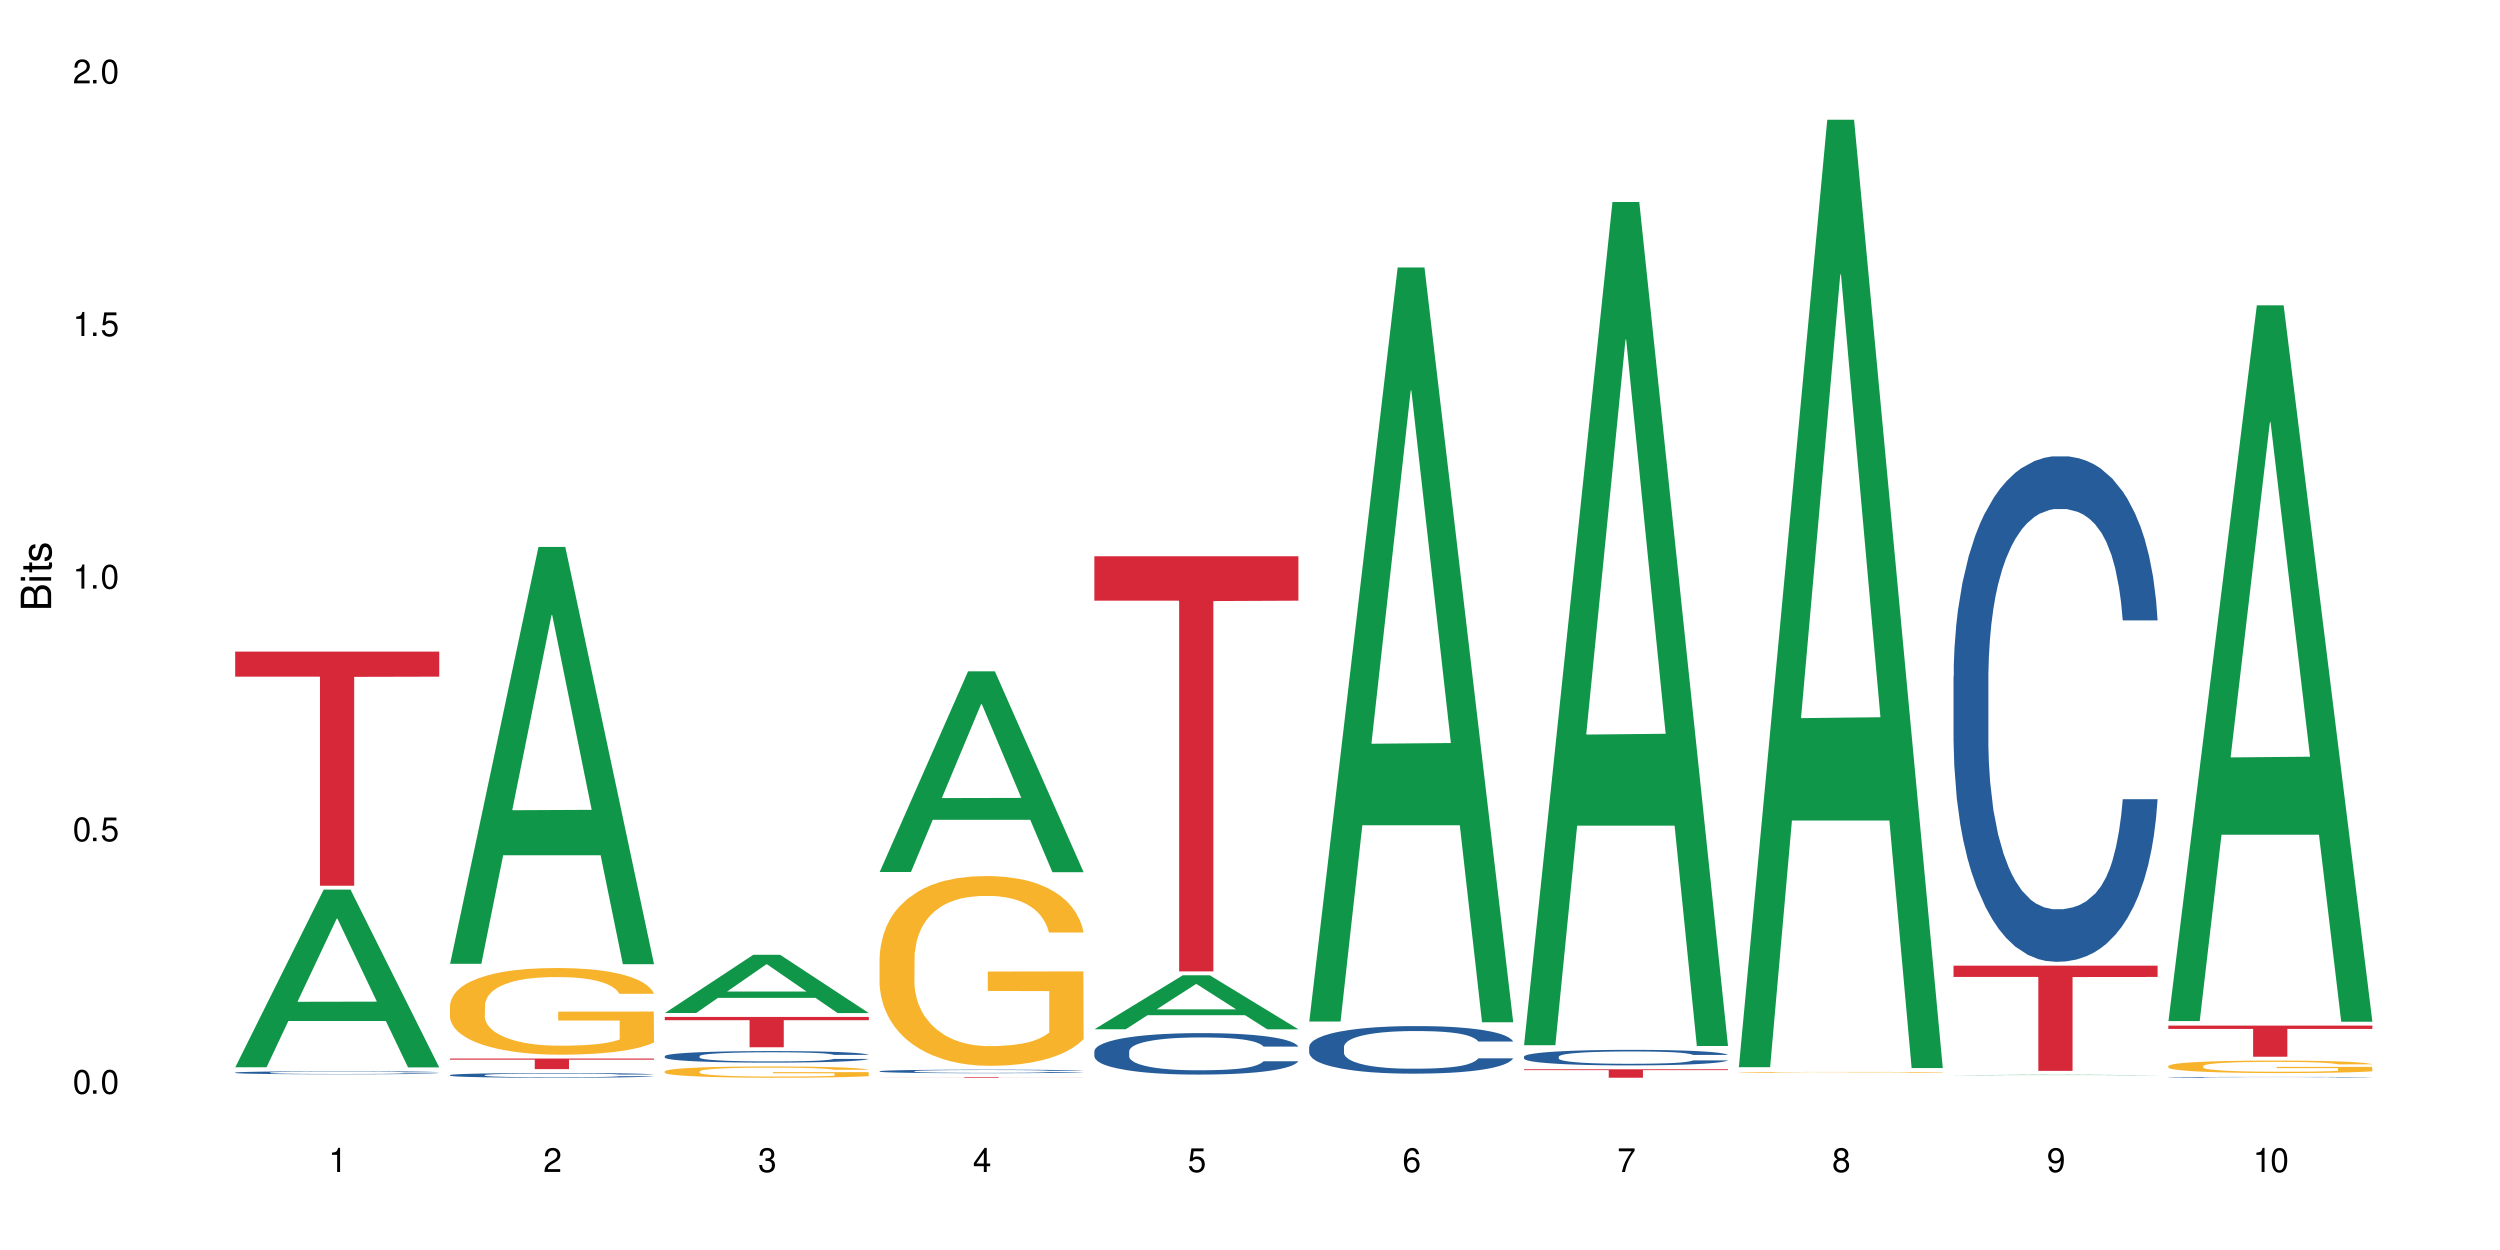 <?xml version="1.0" encoding="UTF-8"?>
<svg xmlns="http://www.w3.org/2000/svg" xmlns:xlink="http://www.w3.org/1999/xlink" width="720" height="360" viewBox="0 0 720 360">
<defs>
<g>
<g id="glyph-0-0">
</g>
<g id="glyph-0-1">
<path d="M 2.641 -6.938 C 2 -6.938 1.422 -6.656 1.078 -6.172 C 0.641 -5.562 0.406 -4.641 0.406 -3.359 C 0.406 -1.016 1.188 0.219 2.641 0.219 C 4.078 0.219 4.859 -1.016 4.859 -3.297 C 4.859 -4.641 4.656 -5.547 4.203 -6.172 C 3.844 -6.656 3.281 -6.938 2.641 -6.938 Z M 2.641 -6.188 C 3.547 -6.188 4 -5.25 4 -3.375 C 4 -1.406 3.562 -0.484 2.625 -0.484 C 1.734 -0.484 1.281 -1.438 1.281 -3.344 C 1.281 -5.25 1.734 -6.188 2.641 -6.188 Z M 2.641 -6.188 "/>
</g>
<g id="glyph-0-2">
<path d="M 1.828 -1 L 0.828 -1 L 0.828 0 L 1.828 0 Z M 1.828 -1 "/>
</g>
<g id="glyph-0-3">
<path d="M 4.562 -6.797 L 1.062 -6.797 L 0.547 -3.094 L 1.328 -3.094 C 1.719 -3.562 2.047 -3.734 2.578 -3.734 C 3.484 -3.734 4.062 -3.109 4.062 -2.094 C 4.062 -1.125 3.484 -0.531 2.578 -0.531 C 1.828 -0.531 1.375 -0.906 1.188 -1.672 L 0.328 -1.672 C 0.453 -1.109 0.547 -0.844 0.75 -0.594 C 1.125 -0.078 1.828 0.219 2.594 0.219 C 3.969 0.219 4.922 -0.781 4.922 -2.219 C 4.922 -3.562 4.031 -4.484 2.719 -4.484 C 2.25 -4.484 1.859 -4.359 1.469 -4.062 L 1.734 -5.969 L 4.562 -5.969 Z M 4.562 -6.797 "/>
</g>
<g id="glyph-0-4">
<path d="M 2.484 -4.938 L 2.484 0 L 3.328 0 L 3.328 -6.938 L 2.766 -6.938 C 2.469 -5.875 2.281 -5.734 0.984 -5.562 L 0.984 -4.938 Z M 2.484 -4.938 "/>
</g>
<g id="glyph-0-5">
<path d="M 4.859 -0.828 L 1.281 -0.828 C 1.359 -1.406 1.672 -1.781 2.5 -2.281 L 3.469 -2.828 C 4.406 -3.344 4.906 -4.062 4.906 -4.906 C 4.906 -5.484 4.672 -6.031 4.266 -6.406 C 3.859 -6.766 3.375 -6.938 2.719 -6.938 C 1.859 -6.938 1.219 -6.625 0.844 -6.031 C 0.609 -5.672 0.5 -5.234 0.484 -4.531 L 1.328 -4.531 C 1.359 -5.016 1.406 -5.281 1.531 -5.516 C 1.75 -5.938 2.188 -6.203 2.703 -6.203 C 3.469 -6.203 4.031 -5.641 4.031 -4.891 C 4.031 -4.344 3.719 -3.859 3.125 -3.516 L 2.234 -3 C 0.812 -2.172 0.406 -1.531 0.328 -0.016 L 4.859 -0.016 Z M 4.859 -0.828 "/>
</g>
<g id="glyph-0-6">
<path d="M 2.125 -3.188 L 2.578 -3.188 C 3.5 -3.188 3.984 -2.766 3.984 -1.922 C 3.984 -1.062 3.469 -0.531 2.594 -0.531 C 1.656 -0.531 1.203 -1 1.156 -2.016 L 0.312 -2.016 C 0.344 -1.453 0.438 -1.094 0.609 -0.781 C 0.953 -0.109 1.625 0.219 2.547 0.219 C 3.953 0.219 4.859 -0.625 4.859 -1.938 C 4.859 -2.828 4.516 -3.297 3.703 -3.594 C 4.344 -3.844 4.656 -4.328 4.656 -5.031 C 4.656 -6.219 3.875 -6.938 2.578 -6.938 C 1.203 -6.938 0.484 -6.172 0.453 -4.703 L 1.297 -4.703 C 1.312 -5.125 1.344 -5.359 1.453 -5.578 C 1.641 -5.969 2.062 -6.203 2.594 -6.203 C 3.344 -6.203 3.797 -5.75 3.797 -5 C 3.797 -4.516 3.609 -4.219 3.25 -4.047 C 3.016 -3.953 2.703 -3.922 2.125 -3.906 Z M 2.125 -3.188 "/>
</g>
<g id="glyph-0-7">
<path d="M 3.141 -1.672 L 3.141 0 L 3.984 0 L 3.984 -1.672 L 4.984 -1.672 L 4.984 -2.438 L 3.984 -2.438 L 3.984 -6.938 L 3.359 -6.938 L 0.266 -2.578 L 0.266 -1.672 Z M 3.141 -2.438 L 1 -2.438 L 3.141 -5.5 Z M 3.141 -2.438 "/>
</g>
<g id="glyph-0-8">
<path d="M 4.781 -5.125 C 4.609 -6.266 3.891 -6.938 2.844 -6.938 C 2.094 -6.938 1.422 -6.578 1.031 -5.953 C 0.594 -5.266 0.406 -4.422 0.406 -3.172 C 0.406 -2 0.578 -1.25 0.984 -0.641 C 1.359 -0.078 1.953 0.219 2.703 0.219 C 3.984 0.219 4.922 -0.75 4.922 -2.094 C 4.922 -3.375 4.062 -4.281 2.844 -4.281 C 2.172 -4.281 1.641 -4.031 1.281 -3.516 C 1.281 -5.234 1.828 -6.188 2.797 -6.188 C 3.391 -6.188 3.797 -5.797 3.938 -5.125 Z M 2.734 -3.531 C 3.547 -3.531 4.062 -2.953 4.062 -2.031 C 4.062 -1.156 3.484 -0.531 2.703 -0.531 C 1.922 -0.531 1.328 -1.188 1.328 -2.078 C 1.328 -2.938 1.906 -3.531 2.734 -3.531 Z M 2.734 -3.531 "/>
</g>
<g id="glyph-0-9">
<path d="M 4.984 -6.797 L 0.438 -6.797 L 0.438 -5.969 L 4.109 -5.969 C 2.5 -3.656 1.828 -2.234 1.328 0 L 2.219 0 C 2.594 -2.172 3.453 -4.047 4.984 -6.094 Z M 4.984 -6.797 "/>
</g>
<g id="glyph-0-10">
<path d="M 3.75 -3.656 C 4.469 -4.094 4.688 -4.438 4.688 -5.078 C 4.688 -6.172 3.844 -6.938 2.641 -6.938 C 1.438 -6.938 0.594 -6.172 0.594 -5.094 C 0.594 -4.438 0.812 -4.094 1.516 -3.656 C 0.734 -3.266 0.359 -2.703 0.359 -1.922 C 0.359 -0.656 1.281 0.219 2.641 0.219 C 3.984 0.219 4.922 -0.656 4.922 -1.922 C 4.922 -2.703 4.531 -3.266 3.75 -3.656 Z M 2.641 -6.188 C 3.359 -6.188 3.812 -5.75 3.812 -5.062 C 3.812 -4.406 3.344 -3.984 2.641 -3.984 C 1.922 -3.984 1.453 -4.406 1.453 -5.078 C 1.453 -5.75 1.922 -6.188 2.641 -6.188 Z M 2.641 -3.266 C 3.484 -3.266 4.062 -2.719 4.062 -1.906 C 4.062 -1.078 3.484 -0.531 2.625 -0.531 C 1.797 -0.531 1.219 -1.094 1.219 -1.906 C 1.219 -2.719 1.781 -3.266 2.641 -3.266 Z M 2.641 -3.266 "/>
</g>
<g id="glyph-0-11">
<path d="M 0.516 -1.578 C 0.672 -0.453 1.406 0.219 2.438 0.219 C 3.188 0.219 3.859 -0.141 4.266 -0.766 C 4.688 -1.453 4.891 -2.297 4.891 -3.547 C 4.891 -4.719 4.703 -5.453 4.312 -6.078 C 3.938 -6.641 3.344 -6.938 2.594 -6.938 C 1.297 -6.938 0.359 -5.969 0.359 -4.625 C 0.359 -3.344 1.234 -2.453 2.453 -2.453 C 3.094 -2.453 3.578 -2.672 4.016 -3.203 C 4 -1.484 3.469 -0.531 2.5 -0.531 C 1.906 -0.531 1.484 -0.906 1.359 -1.578 Z M 2.578 -6.203 C 3.375 -6.203 3.969 -5.531 3.969 -4.641 C 3.969 -3.797 3.391 -3.188 2.547 -3.188 C 1.734 -3.188 1.234 -3.766 1.234 -4.688 C 1.234 -5.562 1.797 -6.203 2.578 -6.203 Z M 2.578 -6.203 "/>
</g>
<g id="glyph-1-0">
</g>
<g id="glyph-1-1">
<path d="M 0 -0.953 L 0 -4.891 C 0 -5.719 -0.234 -6.344 -0.734 -6.797 C -1.188 -7.234 -1.812 -7.469 -2.5 -7.469 C -3.547 -7.469 -4.188 -7 -4.625 -5.875 C -4.984 -6.688 -5.625 -7.094 -6.531 -7.094 C -7.172 -7.094 -7.734 -6.859 -8.141 -6.391 C -8.562 -5.922 -8.75 -5.344 -8.75 -4.5 L -8.75 -0.953 Z M -4.984 -2.062 L -7.766 -2.062 L -7.766 -4.219 C -7.766 -4.844 -7.688 -5.203 -7.453 -5.5 C -7.219 -5.812 -6.859 -5.969 -6.375 -5.969 C -5.891 -5.969 -5.531 -5.812 -5.297 -5.5 C -5.062 -5.203 -4.984 -4.844 -4.984 -4.219 Z M -0.984 -2.062 L -4 -2.062 L -4 -4.781 C -4 -5.766 -3.438 -6.359 -2.484 -6.359 C -1.547 -6.359 -0.984 -5.766 -0.984 -4.781 Z M -0.984 -2.062 "/>
</g>
<g id="glyph-1-2">
<path d="M -6.281 -1.797 L -6.281 -0.797 L 0 -0.797 L 0 -1.797 Z M -8.75 -1.797 L -8.75 -0.797 L -7.484 -0.797 L -7.484 -1.797 Z M -8.75 -1.797 "/>
</g>
<g id="glyph-1-3">
<path d="M -6.281 -3.047 L -6.281 -2.016 L -8.016 -2.016 L -8.016 -1.016 L -6.281 -1.016 L -6.281 -0.172 L -5.469 -0.172 L -5.469 -1.016 L -0.719 -1.016 C -0.078 -1.016 0.281 -1.453 0.281 -2.234 C 0.281 -2.5 0.25 -2.719 0.188 -3.047 L -0.641 -3.047 C -0.609 -2.906 -0.594 -2.766 -0.594 -2.562 C -0.594 -2.141 -0.719 -2.016 -1.156 -2.016 L -5.469 -2.016 L -5.469 -3.047 Z M -6.281 -3.047 "/>
</g>
<g id="glyph-1-4">
<path d="M -4.531 -5.25 C -5.766 -5.25 -6.469 -4.422 -6.469 -2.969 C -6.469 -1.516 -5.719 -0.562 -4.547 -0.562 C -3.562 -0.562 -3.094 -1.062 -2.734 -2.562 L -2.516 -3.484 C -2.344 -4.188 -2.094 -4.469 -1.641 -4.469 C -1.047 -4.469 -0.641 -3.875 -0.641 -3 C -0.641 -2.453 -0.797 -2 -1.062 -1.75 C -1.25 -1.594 -1.422 -1.531 -1.875 -1.469 L -1.875 -0.406 C -0.422 -0.453 0.281 -1.266 0.281 -2.922 C 0.281 -4.5 -0.5 -5.516 -1.719 -5.516 C -2.656 -5.516 -3.172 -4.984 -3.469 -3.734 L -3.703 -2.766 C -3.891 -1.953 -4.156 -1.609 -4.594 -1.609 C -5.188 -1.609 -5.547 -2.125 -5.547 -2.938 C -5.547 -3.75 -5.203 -4.172 -4.531 -4.203 Z M -4.531 -5.25 "/>
</g>
</g>
</defs>
<rect x="-72" y="-36" width="864" height="432" fill="rgb(100%, 100%, 100%)" fill-opacity="1"/>
<path fill-rule="nonzero" fill="rgb(6.275%, 58.824%, 28.235%)" fill-opacity="1" d="M 67.73 307.363 L 67.793 307.316 L 93.223 256.207 L 100.945 256.207 L 126.5 307.414 L 117.52 307.414 L 111.117 294.047 L 83.051 294.047 L 76.773 307.363 L 67.73 307.363 L 85.75 288.516 L 108.543 288.469 L 97.176 264.574 L 97.051 264.523 L 96.926 264.668 L 85.688 288.469 L 85.75 288.516 Z M 67.73 307.363 "/>
<path fill-rule="nonzero" fill="rgb(14.51%, 36.078%, 60%)" fill-opacity="1" d="M 67.73 308.902 L 67.801 308.902 L 67.801 308.883 L 68.02 308.852 L 68.52 308.812 L 69.02 308.785 L 70.312 308.738 L 72.102 308.695 L 73.965 308.66 L 75.328 308.637 L 76.547 308.621 L 79.34 308.594 L 81.133 308.578 L 83.066 308.562 L 85.434 308.551 L 87.152 308.543 L 91.023 308.527 L 93.891 308.523 L 96.113 308.52 L 100.914 308.52 L 103.781 308.523 L 105.859 308.527 L 108.152 308.535 L 110.086 308.543 L 113.457 308.559 L 116.465 308.582 L 117.828 308.594 L 119.977 308.621 L 121.625 308.645 L 122.773 308.664 L 124.062 308.695 L 125.207 308.73 L 126.07 308.77 L 126.5 308.805 L 116.465 308.805 L 115.965 308.773 L 115.391 308.75 L 114.316 308.715 L 113.238 308.691 L 111.734 308.668 L 110.375 308.652 L 108.512 308.641 L 106.863 308.629 L 105.141 308.621 L 103.492 308.617 L 100.34 308.613 L 95.324 308.613 L 92.527 308.621 L 91.023 308.625 L 88.871 308.637 L 87.367 308.648 L 85.578 308.664 L 84.359 308.676 L 82.852 308.699 L 81.777 308.715 L 80.559 308.742 L 79.844 308.762 L 79.199 308.785 L 78.625 308.812 L 78.195 308.84 L 77.906 308.871 L 77.766 308.898 L 77.766 309.023 L 77.906 309.051 L 78.266 309.086 L 79.199 309.133 L 80.559 309.176 L 82.137 309.211 L 83.641 309.234 L 84.5 309.246 L 85.648 309.258 L 87.441 309.273 L 90.02 309.289 L 91.523 309.297 L 93.816 309.301 L 96.184 309.305 L 99.336 309.305 L 102.133 309.301 L 103.996 309.297 L 105.93 309.293 L 108.582 309.277 L 110.23 309.266 L 111.664 309.25 L 112.738 309.234 L 113.457 309.223 L 114.531 309.199 L 115.391 309.172 L 116.035 309.141 L 116.465 309.113 L 126.5 309.113 L 126.07 309.148 L 125.422 309.18 L 124.777 309.203 L 123.777 309.23 L 122.629 309.254 L 120.98 309.281 L 119.617 309.301 L 117.828 309.32 L 116.18 309.336 L 114.387 309.348 L 111.734 309.367 L 110.016 309.375 L 108.152 309.379 L 105.93 309.387 L 103.137 309.391 L 100.125 309.395 L 97.328 309.398 L 94.32 309.395 L 92.098 309.391 L 89.16 309.383 L 85.504 309.371 L 82.852 309.355 L 80.773 309.34 L 78.984 309.324 L 76.977 309.301 L 74.395 309.266 L 72.82 309.238 L 71.746 309.219 L 70.527 309.188 L 69.664 309.156 L 68.664 309.113 L 67.945 309.055 L 67.73 309.012 Z M 67.73 308.902 "/>
<path fill-rule="nonzero" fill="rgb(83.922%, 15.686%, 22.353%)" fill-opacity="1" d="M 67.73 187.652 L 126.5 187.652 L 126.5 194.875 L 102.008 194.938 L 102.008 255.098 L 92.152 255.098 L 92.152 195 L 92.008 194.875 L 67.73 194.875 Z M 67.73 187.652 "/>
<path fill-rule="nonzero" fill="rgb(6.275%, 58.824%, 28.235%)" fill-opacity="1" d="M 129.594 277.566 L 129.656 277.457 L 155.082 157.523 L 162.805 157.523 L 188.359 277.68 L 179.383 277.68 L 172.977 246.316 L 144.91 246.316 L 138.633 277.566 L 129.594 277.566 L 147.613 233.344 L 170.402 233.23 L 159.039 177.156 L 158.914 177.043 L 158.789 177.383 L 147.547 233.23 L 147.613 233.344 Z M 129.594 277.566 "/>
<path fill-rule="nonzero" fill="rgb(14.51%, 36.078%, 60%)" fill-opacity="1" d="M 129.594 309.621 L 129.664 309.617 L 129.664 309.59 L 129.879 309.543 L 130.379 309.48 L 130.883 309.441 L 132.172 309.367 L 133.965 309.297 L 135.828 309.242 L 137.188 309.211 L 138.406 309.184 L 141.203 309.137 L 142.992 309.113 L 144.93 309.094 L 147.293 309.074 L 149.016 309.059 L 152.883 309.039 L 155.75 309.031 L 157.973 309.027 L 162.773 309.027 L 165.641 309.031 L 167.719 309.039 L 170.012 309.051 L 171.949 309.059 L 175.316 309.086 L 178.324 309.121 L 179.688 309.141 L 181.836 309.18 L 183.484 309.219 L 184.633 309.25 L 185.922 309.297 L 187.07 309.352 L 187.93 309.414 L 188.359 309.469 L 178.324 309.469 L 177.824 309.418 L 177.25 309.383 L 176.176 309.328 L 175.102 309.293 L 173.598 309.258 L 172.234 309.234 L 170.371 309.211 L 168.723 309.195 L 167.004 309.184 L 165.355 309.176 L 162.199 309.168 L 158.547 309.168 L 157.184 309.172 L 154.391 309.184 L 152.883 309.191 L 150.734 309.207 L 149.23 309.223 L 147.438 309.25 L 146.219 309.27 L 144.715 309.301 L 143.641 309.332 L 142.422 309.371 L 141.703 309.402 L 141.059 309.438 L 140.484 309.48 L 140.055 309.523 L 139.77 309.57 L 139.625 309.613 L 139.625 309.805 L 139.77 309.852 L 140.129 309.902 L 141.059 309.98 L 142.422 310.047 L 143.996 310.098 L 145.504 310.133 L 146.363 310.152 L 147.508 310.172 L 149.301 310.195 L 151.879 310.223 L 153.387 310.23 L 155.68 310.242 L 158.043 310.246 L 161.199 310.246 L 163.992 310.242 L 165.855 310.234 L 167.789 310.227 L 170.441 310.203 L 172.09 310.184 L 173.523 310.16 L 174.598 310.137 L 175.316 310.117 L 176.391 310.078 L 177.25 310.035 L 177.895 309.992 L 178.324 309.949 L 188.359 309.949 L 187.93 310 L 187.285 310.047 L 186.641 310.086 L 185.637 310.129 L 184.488 310.168 L 182.84 310.211 L 181.48 310.238 L 179.688 310.27 L 178.039 310.293 L 176.246 310.316 L 173.598 310.34 L 171.875 310.352 L 170.012 310.363 L 167.789 310.375 L 164.996 310.383 L 161.984 310.387 L 156.18 310.387 L 153.957 310.379 L 151.02 310.371 L 147.367 310.348 L 144.715 310.324 L 142.637 310.301 L 140.844 310.273 L 138.836 310.242 L 136.258 310.188 L 134.68 310.145 L 133.605 310.109 L 132.387 310.062 L 131.527 310.02 L 130.523 309.949 L 129.809 309.859 L 129.594 309.793 Z M 129.594 309.621 "/>
<path fill-rule="nonzero" fill="rgb(96.863%, 70.196%, 16.863%)" fill-opacity="1" d="M 129.594 289.48 L 129.664 289.461 L 129.664 289.004 L 129.949 287.977 L 130.668 286.562 L 131.598 285.402 L 132.602 284.488 L 133.246 284.012 L 134.32 283.324 L 135.254 282.824 L 137.617 281.797 L 140.629 280.84 L 142.277 280.43 L 144.141 280.043 L 146.793 279.609 L 148.012 279.449 L 151.738 279.086 L 155.965 278.859 L 160.625 278.789 L 162.773 278.812 L 165.711 278.902 L 169.727 279.152 L 172.02 279.383 L 173.812 279.609 L 175.676 279.906 L 177.969 280.363 L 180.117 280.91 L 181.836 281.457 L 183.559 282.141 L 184.992 282.871 L 186.211 283.668 L 187.285 284.625 L 187.93 285.422 L 188.359 286.223 L 178.398 286.223 L 177.824 285.422 L 177.18 284.809 L 176.105 284.055 L 175.031 283.508 L 173.953 283.074 L 171.949 282.484 L 170.227 282.117 L 168.078 281.797 L 166 281.594 L 163.633 281.457 L 162.199 281.41 L 158.402 281.41 L 154.961 281.57 L 152.957 281.754 L 151.523 281.934 L 149.516 282.277 L 148.297 282.551 L 147.582 282.734 L 145.43 283.441 L 143.996 284.078 L 143.207 284.512 L 142.207 285.195 L 141.488 285.812 L 140.699 286.723 L 140.27 287.406 L 139.695 288.957 L 139.625 293.062 L 139.84 293.93 L 140.27 294.863 L 140.844 295.684 L 141.703 296.551 L 142.562 297.211 L 144.07 298.102 L 145.359 298.691 L 146.363 299.082 L 148.297 299.695 L 149.086 299.902 L 150.949 300.312 L 152.883 300.629 L 155.25 300.906 L 157.039 301.043 L 159.906 301.156 L 163.562 301.156 L 167.863 301.02 L 170.586 300.836 L 172.449 300.652 L 173.668 300.492 L 175.172 300.242 L 176.246 300.016 L 177.25 299.766 L 178.469 299.375 L 178.469 293.93 L 160.766 293.906 L 160.766 291.352 L 188.289 291.328 L 188.359 300.242 L 186.855 300.859 L 184.992 301.453 L 183.199 301.906 L 181.336 302.297 L 178.684 302.727 L 176.535 303 L 173.238 303.32 L 170.227 303.527 L 167.074 303.664 L 164.277 303.73 L 160.984 303.754 L 158.043 303.707 L 154.891 303.57 L 152.383 303.391 L 150.09 303.16 L 147.797 302.863 L 144.93 302.387 L 143.066 302 L 141.129 301.52 L 139.195 300.949 L 137.477 300.336 L 136.328 299.855 L 135.184 299.309 L 133.965 298.625 L 132.816 297.848 L 131.957 297.141 L 131.168 296.344 L 130.594 295.594 L 130.023 294.566 L 129.734 293.746 L 129.594 293.039 Z M 129.594 289.48 "/>
<path fill-rule="nonzero" fill="rgb(83.922%, 15.686%, 22.353%)" fill-opacity="1" d="M 129.594 304.863 L 188.359 304.863 L 188.359 305.191 L 163.867 305.191 L 163.867 307.918 L 154.012 307.918 L 154.012 305.195 L 153.871 305.191 L 129.594 305.191 Z M 129.594 304.863 "/>
<path fill-rule="nonzero" fill="rgb(6.275%, 58.824%, 28.235%)" fill-opacity="1" d="M 191.453 291.75 L 191.516 291.734 L 216.945 274.98 L 224.668 274.98 L 250.219 291.766 L 241.242 291.766 L 234.84 287.383 L 206.773 287.383 L 200.492 291.75 L 191.453 291.75 L 209.473 285.57 L 232.266 285.555 L 220.898 277.723 L 220.773 277.707 L 220.648 277.754 L 209.41 285.555 L 209.473 285.57 Z M 191.453 291.75 "/>
<path fill-rule="nonzero" fill="rgb(14.51%, 36.078%, 60%)" fill-opacity="1" d="M 191.453 304.16 L 191.523 304.156 L 191.523 304.082 L 191.738 303.969 L 192.242 303.824 L 192.742 303.723 L 194.031 303.543 L 195.824 303.371 L 197.688 303.238 L 199.051 303.156 L 200.27 303.098 L 203.062 302.984 L 204.855 302.926 L 206.789 302.875 L 209.156 302.824 L 210.875 302.793 L 214.746 302.746 L 217.613 302.723 L 219.832 302.715 L 224.637 302.715 L 227.5 302.727 L 229.582 302.742 L 231.875 302.766 L 233.809 302.793 L 237.176 302.859 L 240.188 302.945 L 241.547 302.992 L 243.699 303.09 L 245.348 303.18 L 246.492 303.258 L 247.785 303.371 L 248.93 303.508 L 249.789 303.66 L 250.219 303.793 L 240.188 303.793 L 239.684 303.672 L 239.113 303.578 L 238.035 303.453 L 236.961 303.363 L 235.457 303.277 L 234.094 303.219 L 232.23 303.16 L 230.582 303.125 L 228.863 303.098 L 227.215 303.078 L 224.062 303.062 L 220.406 303.062 L 219.043 303.066 L 216.25 303.09 L 214.746 303.113 L 212.594 303.156 L 211.09 303.195 L 209.297 303.254 L 208.078 303.305 L 206.574 303.387 L 205.5 303.457 L 204.281 303.555 L 203.566 303.633 L 202.918 303.715 L 202.348 303.816 L 201.918 303.922 L 201.629 304.035 L 201.484 304.145 L 201.484 304.613 L 201.629 304.723 L 201.988 304.852 L 202.918 305.035 L 204.281 305.195 L 205.859 305.324 L 207.363 305.414 L 208.223 305.457 L 209.371 305.508 L 211.16 305.566 L 213.742 305.629 L 215.246 305.652 L 217.539 305.676 L 219.906 305.688 L 223.059 305.688 L 225.852 305.676 L 227.715 305.66 L 229.652 305.637 L 232.305 305.586 L 233.953 305.535 L 235.387 305.48 L 236.461 305.422 L 237.176 305.371 L 238.254 305.277 L 239.113 305.176 L 239.758 305.07 L 240.188 304.965 L 250.219 304.965 L 249.789 305.086 L 249.145 305.207 L 248.5 305.293 L 247.496 305.398 L 246.352 305.492 L 244.703 305.602 L 243.34 305.672 L 241.547 305.746 L 239.898 305.805 L 238.109 305.855 L 235.457 305.914 L 233.738 305.945 L 231.875 305.973 L 229.652 305.996 L 226.855 306.02 L 223.848 306.031 L 221.051 306.035 L 218.043 306.027 L 215.82 306.016 L 212.883 305.988 L 209.227 305.934 L 206.574 305.875 L 204.496 305.82 L 202.703 305.758 L 200.699 305.676 L 198.117 305.543 L 196.543 305.438 L 195.465 305.355 L 194.246 305.234 L 193.387 305.129 L 192.383 304.961 L 191.668 304.746 L 191.453 304.578 Z M 191.453 304.16 "/>
<path fill-rule="nonzero" fill="rgb(96.863%, 70.196%, 16.863%)" fill-opacity="1" d="M 191.453 308.531 L 191.523 308.531 L 191.523 308.469 L 191.812 308.336 L 192.527 308.152 L 193.461 308 L 194.461 307.883 L 195.109 307.82 L 196.184 307.73 L 197.113 307.668 L 199.48 307.535 L 202.488 307.41 L 204.137 307.355 L 206 307.305 L 208.652 307.25 L 209.871 307.227 L 213.598 307.18 L 217.828 307.152 L 222.484 307.141 L 224.637 307.145 L 227.574 307.156 L 231.586 307.191 L 233.879 307.219 L 235.672 307.25 L 237.535 307.289 L 239.828 307.348 L 241.98 307.418 L 243.699 307.488 L 245.418 307.578 L 246.852 307.672 L 248.07 307.777 L 249.145 307.902 L 249.789 308.004 L 250.219 308.109 L 240.258 308.109 L 239.684 308.004 L 239.039 307.926 L 237.965 307.828 L 236.891 307.754 L 235.816 307.699 L 233.809 307.621 L 232.09 307.574 L 229.938 307.535 L 227.859 307.508 L 225.496 307.488 L 224.062 307.484 L 220.262 307.484 L 216.824 307.504 L 214.816 307.527 L 213.383 307.551 L 211.375 307.598 L 210.156 307.633 L 209.441 307.656 L 207.293 307.746 L 205.859 307.828 L 205.07 307.887 L 204.066 307.977 L 203.348 308.055 L 202.562 308.172 L 202.133 308.262 L 201.559 308.465 L 201.484 308.996 L 201.703 309.109 L 202.133 309.23 L 202.703 309.34 L 203.566 309.453 L 204.426 309.539 L 205.93 309.652 L 207.219 309.73 L 208.223 309.781 L 210.156 309.859 L 210.945 309.887 L 212.809 309.941 L 214.746 309.98 L 217.109 310.02 L 218.902 310.035 L 221.77 310.051 L 225.422 310.051 L 229.723 310.031 L 232.445 310.008 L 234.309 309.984 L 235.527 309.965 L 237.035 309.934 L 238.109 309.902 L 239.113 309.871 L 240.332 309.82 L 240.332 309.109 L 222.629 309.109 L 222.629 308.777 L 250.148 308.773 L 250.219 309.934 L 248.715 310.012 L 246.852 310.09 L 245.059 310.148 L 243.195 310.199 L 240.547 310.254 L 238.395 310.289 L 235.098 310.332 L 232.09 310.359 L 228.934 310.375 L 226.141 310.387 L 222.844 310.387 L 219.906 310.383 L 216.75 310.363 L 214.242 310.34 L 211.949 310.312 L 209.656 310.273 L 206.789 310.211 L 204.926 310.16 L 202.992 310.098 L 201.055 310.023 L 199.336 309.945 L 198.191 309.883 L 197.043 309.809 L 195.824 309.723 L 194.68 309.621 L 193.816 309.527 L 193.031 309.426 L 192.457 309.328 L 191.883 309.195 L 191.598 309.086 L 191.453 308.996 Z M 191.453 308.531 "/>
<path fill-rule="nonzero" fill="rgb(83.922%, 15.686%, 22.353%)" fill-opacity="1" d="M 191.453 292.871 L 250.219 292.871 L 250.219 293.809 L 225.727 293.816 L 225.727 301.605 L 215.875 301.605 L 215.875 293.824 L 215.73 293.809 L 191.453 293.809 Z M 191.453 292.871 "/>
<path fill-rule="nonzero" fill="rgb(6.275%, 58.824%, 28.235%)" fill-opacity="1" d="M 253.312 251.141 L 253.375 251.086 L 278.805 193.344 L 286.527 193.344 L 312.082 251.195 L 303.102 251.195 L 296.699 236.094 L 268.633 236.094 L 262.355 251.141 L 253.312 251.141 L 271.332 229.848 L 294.125 229.793 L 282.762 202.793 L 282.633 202.742 L 282.508 202.902 L 271.27 229.793 L 271.332 229.848 Z M 253.312 251.141 "/>
<path fill-rule="nonzero" fill="rgb(14.51%, 36.078%, 60%)" fill-opacity="1" d="M 253.312 308.508 L 253.387 308.508 L 253.387 308.484 L 253.602 308.449 L 254.102 308.406 L 254.605 308.375 L 255.895 308.316 L 257.684 308.266 L 259.547 308.223 L 260.91 308.199 L 262.129 308.18 L 264.922 308.145 L 266.715 308.129 L 268.652 308.113 L 271.016 308.098 L 272.734 308.086 L 276.605 308.074 L 279.473 308.066 L 281.695 308.062 L 286.496 308.062 L 289.363 308.066 L 291.441 308.07 L 293.734 308.078 L 295.668 308.086 L 299.039 308.109 L 302.047 308.133 L 303.41 308.148 L 305.559 308.18 L 307.207 308.207 L 308.355 308.23 L 309.645 308.266 L 310.793 308.309 L 311.652 308.355 L 312.082 308.395 L 302.047 308.395 L 301.547 308.359 L 300.973 308.328 L 299.898 308.289 L 298.824 308.262 L 297.316 308.234 L 295.957 308.219 L 294.094 308.199 L 292.445 308.188 L 290.723 308.18 L 289.074 308.176 L 285.922 308.168 L 282.266 308.168 L 280.906 308.172 L 278.109 308.18 L 276.605 308.184 L 274.457 308.199 L 272.949 308.211 L 271.16 308.23 L 269.941 308.246 L 268.434 308.27 L 267.359 308.293 L 266.141 308.32 L 265.426 308.344 L 264.781 308.371 L 264.207 308.402 L 263.777 308.434 L 263.492 308.469 L 263.348 308.504 L 263.348 308.648 L 263.492 308.684 L 263.848 308.723 L 264.781 308.777 L 266.141 308.828 L 267.719 308.867 L 270.082 308.91 L 271.23 308.922 L 273.023 308.941 L 275.602 308.961 L 277.105 308.969 L 279.402 308.977 L 281.766 308.98 L 284.918 308.98 L 287.715 308.977 L 289.578 308.973 L 291.512 308.965 L 294.164 308.949 L 295.812 308.934 L 297.246 308.914 L 298.32 308.898 L 299.039 308.883 L 300.113 308.852 L 300.973 308.82 L 301.617 308.789 L 302.047 308.758 L 312.082 308.758 L 311.652 308.793 L 311.008 308.832 L 310.363 308.859 L 309.359 308.891 L 308.211 308.918 L 306.562 308.953 L 305.203 308.973 L 303.41 308.996 L 301.762 309.016 L 299.969 309.031 L 297.316 309.051 L 295.598 309.059 L 293.734 309.066 L 291.512 309.074 L 288.719 309.082 L 285.707 309.086 L 279.902 309.086 L 277.68 309.082 L 274.742 309.07 L 271.086 309.055 L 268.434 309.039 L 266.355 309.02 L 264.566 309 L 262.559 308.977 L 259.98 308.934 L 258.402 308.902 L 257.328 308.875 L 256.109 308.84 L 255.25 308.809 L 254.246 308.754 L 253.527 308.688 L 253.312 308.637 Z M 253.312 308.508 "/>
<path fill-rule="nonzero" fill="rgb(96.863%, 70.196%, 16.863%)" fill-opacity="1" d="M 253.312 275.711 L 253.387 275.66 L 253.387 274.66 L 253.672 272.414 L 254.387 269.32 L 255.32 266.777 L 256.324 264.781 L 256.969 263.73 L 258.043 262.234 L 258.977 261.137 L 261.34 258.891 L 264.352 256.793 L 266 255.895 L 267.863 255.047 L 270.516 254.098 L 271.73 253.75 L 275.461 252.949 L 279.688 252.453 L 284.348 252.301 L 286.496 252.352 L 289.434 252.551 L 293.449 253.102 L 295.742 253.598 L 297.531 254.098 L 299.395 254.746 L 301.691 255.746 L 303.84 256.941 L 305.559 258.141 L 307.281 259.637 L 308.715 261.234 L 309.93 262.984 L 311.008 265.078 L 311.652 266.824 L 312.082 268.574 L 302.121 268.574 L 301.547 266.824 L 300.902 265.477 L 299.824 263.832 L 298.75 262.633 L 297.676 261.684 L 295.668 260.387 L 293.949 259.59 L 291.801 258.891 L 289.723 258.441 L 287.355 258.141 L 285.922 258.043 L 282.125 258.043 L 278.684 258.391 L 276.676 258.789 L 275.242 259.188 L 273.238 259.938 L 272.02 260.535 L 271.301 260.938 L 269.152 262.484 L 267.719 263.883 L 266.93 264.828 L 265.926 266.328 L 265.211 267.676 L 264.422 269.672 L 263.992 271.168 L 263.418 274.562 L 263.348 283.547 L 263.562 285.441 L 263.992 287.488 L 264.566 289.285 L 265.426 291.184 L 266.285 292.629 L 267.789 294.578 L 269.082 295.875 L 270.082 296.723 L 272.02 298.07 L 272.809 298.52 L 274.672 299.418 L 276.605 300.117 L 278.973 300.715 L 280.762 301.016 L 283.629 301.266 L 287.285 301.266 L 291.586 300.965 L 294.309 300.566 L 296.172 300.168 L 297.391 299.816 L 298.895 299.27 L 299.969 298.77 L 300.973 298.219 L 302.191 297.371 L 302.191 285.441 L 284.488 285.395 L 284.488 279.805 L 312.008 279.754 L 312.082 299.27 L 310.578 300.617 L 308.715 301.914 L 306.922 302.91 L 305.059 303.762 L 302.406 304.707 L 300.258 305.309 L 296.961 306.008 L 293.949 306.457 L 290.797 306.754 L 288 306.906 L 284.703 306.953 L 281.766 306.855 L 278.613 306.555 L 276.105 306.156 L 273.812 305.656 L 271.516 305.008 L 268.652 303.961 L 266.789 303.113 L 264.852 302.062 L 262.918 300.816 L 261.195 299.469 L 260.051 298.422 L 258.902 297.223 L 257.684 295.727 L 256.539 294.027 L 255.68 292.48 L 254.891 290.734 L 254.316 289.086 L 253.742 286.84 L 253.457 285.043 L 253.312 283.496 Z M 253.312 275.711 "/>
<path fill-rule="nonzero" fill="rgb(83.922%, 15.686%, 22.353%)" fill-opacity="1" d="M 253.312 310.195 L 312.082 310.195 L 312.082 310.215 L 287.59 310.215 L 287.59 310.387 L 277.734 310.387 L 277.734 310.215 L 253.312 310.215 Z M 253.312 310.195 "/>
<path fill-rule="nonzero" fill="rgb(6.275%, 58.824%, 28.235%)" fill-opacity="1" d="M 315.176 296.426 L 315.238 296.41 L 340.664 280.871 L 348.387 280.871 L 373.941 296.441 L 364.965 296.441 L 358.559 292.375 L 330.496 292.375 L 324.215 296.426 L 315.176 296.426 L 333.195 290.695 L 355.984 290.68 L 344.621 283.414 L 344.496 283.402 L 344.371 283.445 L 333.133 290.68 L 333.195 290.695 Z M 315.176 296.426 "/>
<path fill-rule="nonzero" fill="rgb(14.51%, 36.078%, 60%)" fill-opacity="1" d="M 315.176 302.738 L 315.246 302.727 L 315.246 302.465 L 315.461 302.051 L 315.961 301.527 L 316.465 301.168 L 317.754 300.527 L 319.547 299.902 L 321.41 299.426 L 322.77 299.141 L 323.988 298.922 L 326.785 298.52 L 328.578 298.312 L 330.512 298.125 L 332.875 297.941 L 334.598 297.832 L 338.465 297.656 L 341.332 297.582 L 343.555 297.547 L 348.355 297.547 L 351.223 297.594 L 353.301 297.648 L 355.594 297.734 L 357.531 297.832 L 360.898 298.07 L 363.91 298.379 L 365.27 298.551 L 367.422 298.891 L 369.07 299.219 L 370.215 299.5 L 371.504 299.902 L 372.652 300.395 L 373.512 300.949 L 373.941 301.418 L 363.91 301.418 L 363.406 300.984 L 362.832 300.645 L 361.758 300.199 L 360.684 299.883 L 359.18 299.566 L 357.816 299.359 L 355.953 299.152 L 354.305 299.02 L 352.586 298.922 L 350.938 298.855 L 347.785 298.793 L 344.129 298.793 L 342.766 298.812 L 339.973 298.902 L 338.465 298.977 L 336.316 299.129 L 334.812 299.273 L 333.02 299.488 L 331.801 299.676 L 330.297 299.957 L 329.223 300.211 L 328.004 300.57 L 327.285 300.844 L 326.641 301.148 L 326.066 301.508 L 325.637 301.891 L 325.352 302.293 L 325.207 302.684 L 325.207 304.375 L 325.352 304.77 L 325.711 305.227 L 326.641 305.891 L 328.004 306.469 L 329.578 306.926 L 331.086 307.254 L 331.945 307.406 L 333.09 307.582 L 334.883 307.801 L 337.465 308.016 L 338.969 308.105 L 341.262 308.191 L 343.625 308.234 L 346.781 308.234 L 349.574 308.191 L 351.438 308.137 L 353.375 308.051 L 356.023 307.863 L 357.672 307.691 L 359.105 307.484 L 360.184 307.277 L 360.898 307.102 L 361.973 306.762 L 362.832 306.391 L 363.48 306.012 L 363.91 305.641 L 373.941 305.641 L 373.512 306.078 L 372.867 306.5 L 372.223 306.816 L 371.219 307.199 L 370.07 307.539 L 368.422 307.918 L 367.062 308.172 L 365.27 308.441 L 363.621 308.648 L 361.832 308.836 L 359.18 309.055 L 357.457 309.164 L 355.594 309.262 L 353.375 309.348 L 350.578 309.426 L 347.57 309.469 L 344.773 309.48 L 341.762 309.457 L 339.543 309.414 L 336.602 309.316 L 332.949 309.117 L 330.297 308.91 L 328.219 308.703 L 326.426 308.484 L 324.418 308.191 L 321.84 307.711 L 320.262 307.34 L 319.188 307.035 L 317.969 306.609 L 317.109 306.23 L 316.105 305.617 L 315.391 304.844 L 315.176 304.246 Z M 315.176 302.738 "/>
<path fill-rule="nonzero" fill="rgb(83.922%, 15.686%, 22.353%)" fill-opacity="1" d="M 315.176 160.195 L 373.941 160.195 L 373.941 172.992 L 349.449 173.105 L 349.449 279.766 L 339.594 279.766 L 339.594 173.219 L 339.453 172.992 L 315.176 172.992 Z M 315.176 160.195 "/>
<path fill-rule="nonzero" fill="rgb(6.275%, 58.824%, 28.235%)" fill-opacity="1" d="M 377.035 294.207 L 377.098 294.004 L 402.527 77.027 L 410.25 77.027 L 435.805 294.414 L 426.824 294.414 L 420.422 237.668 L 392.355 237.668 L 386.078 294.207 L 377.035 294.207 L 395.055 214.195 L 417.848 213.992 L 406.48 112.543 L 406.355 112.34 L 406.23 112.953 L 394.992 213.992 L 395.055 214.195 Z M 377.035 294.207 "/>
<path fill-rule="nonzero" fill="rgb(14.51%, 36.078%, 60%)" fill-opacity="1" d="M 377.035 301.477 L 377.105 301.465 L 377.105 301.164 L 377.32 300.691 L 377.824 300.09 L 378.324 299.676 L 379.617 298.938 L 381.406 298.223 L 383.27 297.672 L 384.633 297.348 L 385.852 297.098 L 388.645 296.633 L 390.438 296.398 L 392.371 296.184 L 394.738 295.973 L 396.457 295.848 L 400.328 295.645 L 403.195 295.559 L 405.414 295.52 L 410.219 295.52 L 413.086 295.57 L 415.164 295.633 L 417.457 295.734 L 419.391 295.848 L 422.758 296.121 L 425.77 296.473 L 427.133 296.672 L 429.281 297.059 L 430.93 297.434 L 432.078 297.762 L 433.367 298.223 L 434.512 298.789 L 435.375 299.426 L 435.805 299.965 L 425.77 299.965 L 425.27 299.465 L 424.695 299.074 L 423.621 298.562 L 422.543 298.199 L 421.039 297.836 L 419.68 297.598 L 417.816 297.359 L 416.168 297.211 L 414.445 297.098 L 412.797 297.023 L 409.645 296.949 L 405.988 296.949 L 404.629 296.973 L 401.832 297.074 L 400.328 297.16 L 398.176 297.336 L 396.672 297.5 L 394.879 297.75 L 393.664 297.961 L 392.156 298.285 L 391.082 298.574 L 389.863 298.988 L 389.148 299.301 L 388.504 299.652 L 387.93 300.062 L 387.5 300.504 L 387.211 300.965 L 387.07 301.414 L 387.07 303.355 L 387.211 303.805 L 387.57 304.332 L 388.504 305.094 L 389.863 305.758 L 391.441 306.285 L 392.945 306.66 L 393.805 306.836 L 394.953 307.035 L 396.742 307.285 L 399.324 307.535 L 400.828 307.637 L 403.121 307.738 L 405.488 307.785 L 408.641 307.785 L 411.438 307.738 L 413.301 307.676 L 415.234 307.574 L 417.887 307.359 L 419.535 307.16 L 420.969 306.922 L 422.043 306.684 L 422.758 306.484 L 423.836 306.098 L 424.695 305.672 L 425.34 305.234 L 425.77 304.809 L 435.805 304.809 L 435.375 305.309 L 434.727 305.797 L 434.082 306.16 L 433.078 306.598 L 431.934 306.984 L 430.285 307.422 L 428.922 307.711 L 427.133 308.023 L 425.484 308.262 L 423.691 308.477 L 421.039 308.727 L 419.32 308.852 L 417.457 308.965 L 415.234 309.062 L 412.438 309.152 L 409.43 309.199 L 406.633 309.215 L 403.625 309.188 L 401.402 309.137 L 398.465 309.027 L 394.809 308.801 L 392.156 308.562 L 390.078 308.324 L 388.289 308.074 L 386.281 307.738 L 383.699 307.188 L 382.125 306.762 L 381.047 306.41 L 379.832 305.922 L 378.969 305.484 L 377.969 304.781 L 377.25 303.895 L 377.035 303.207 Z M 377.035 301.477 "/>
<path fill-rule="nonzero" fill="rgb(6.275%, 58.824%, 28.235%)" fill-opacity="1" d="M 438.895 301.023 L 438.957 300.793 L 464.387 58.172 L 472.109 58.172 L 497.664 301.25 L 488.688 301.25 L 482.281 237.797 L 454.215 237.797 L 447.938 301.023 L 438.895 301.023 L 456.914 211.551 L 479.707 211.324 L 468.344 97.887 L 468.219 97.656 L 468.09 98.344 L 456.852 211.324 L 456.914 211.551 Z M 438.895 301.023 "/>
<path fill-rule="nonzero" fill="rgb(14.51%, 36.078%, 60%)" fill-opacity="1" d="M 438.895 304.305 L 438.969 304.301 L 438.969 304.203 L 439.184 304.047 L 439.684 303.852 L 440.188 303.715 L 441.477 303.477 L 443.27 303.242 L 445.133 303.062 L 446.492 302.957 L 447.711 302.875 L 450.508 302.723 L 452.297 302.645 L 454.234 302.574 L 456.598 302.504 L 458.316 302.465 L 462.188 302.398 L 465.055 302.371 L 467.277 302.359 L 472.078 302.359 L 474.945 302.375 L 477.023 302.395 L 479.316 302.43 L 481.254 302.465 L 484.621 302.555 L 487.629 302.668 L 488.992 302.734 L 491.141 302.863 L 492.789 302.984 L 493.938 303.09 L 495.227 303.242 L 496.375 303.426 L 497.234 303.637 L 497.664 303.812 L 487.629 303.812 L 487.129 303.648 L 486.555 303.52 L 485.48 303.352 L 484.406 303.234 L 482.898 303.117 L 481.539 303.039 L 479.676 302.961 L 478.027 302.91 L 476.309 302.875 L 474.66 302.848 L 471.504 302.824 L 467.852 302.824 L 466.488 302.832 L 463.691 302.867 L 462.188 302.895 L 460.039 302.953 L 458.535 303.004 L 456.742 303.086 L 455.523 303.156 L 454.02 303.262 L 452.941 303.355 L 451.727 303.492 L 451.008 303.594 L 450.363 303.707 L 449.789 303.844 L 449.359 303.988 L 449.074 304.137 L 448.93 304.285 L 448.93 304.918 L 449.074 305.066 L 449.43 305.238 L 450.363 305.488 L 451.727 305.707 L 453.301 305.879 L 454.805 306 L 455.668 306.059 L 456.812 306.121 L 458.605 306.203 L 461.184 306.285 L 462.691 306.32 L 464.984 306.352 L 467.348 306.367 L 470.5 306.367 L 473.297 306.352 L 475.16 306.332 L 477.094 306.297 L 479.746 306.23 L 481.395 306.164 L 482.828 306.086 L 483.902 306.008 L 484.621 305.941 L 485.695 305.816 L 486.555 305.676 L 487.199 305.535 L 487.629 305.395 L 497.664 305.395 L 497.234 305.559 L 496.59 305.719 L 495.945 305.836 L 494.941 305.98 L 493.793 306.105 L 492.145 306.25 L 490.785 306.344 L 488.992 306.445 L 487.344 306.523 L 485.551 306.594 L 482.898 306.676 L 481.18 306.715 L 479.316 306.754 L 477.094 306.785 L 474.301 306.812 L 471.289 306.832 L 468.496 306.836 L 465.484 306.828 L 463.262 306.809 L 460.324 306.773 L 456.668 306.699 L 454.02 306.621 L 451.941 306.543 L 450.148 306.461 L 448.141 306.352 L 445.562 306.172 L 443.984 306.031 L 442.91 305.918 L 441.691 305.758 L 440.832 305.617 L 439.828 305.387 L 439.109 305.094 L 438.895 304.871 Z M 438.895 304.305 "/>
<path fill-rule="nonzero" fill="rgb(83.922%, 15.686%, 22.353%)" fill-opacity="1" d="M 438.895 307.941 L 497.664 307.941 L 497.664 308.203 L 473.172 308.207 L 473.172 310.387 L 463.316 310.387 L 463.316 308.211 L 463.176 308.203 L 438.895 308.203 Z M 438.895 307.941 "/>
<path fill-rule="nonzero" fill="rgb(6.275%, 58.824%, 28.235%)" fill-opacity="1" d="M 500.758 307.352 L 500.82 307.098 L 526.25 34.477 L 533.973 34.477 L 559.523 307.609 L 550.547 307.609 L 544.141 236.312 L 516.078 236.312 L 509.797 307.352 L 500.758 307.352 L 518.777 206.82 L 541.566 206.562 L 530.203 79.102 L 530.078 78.844 L 529.953 79.613 L 518.715 206.562 L 518.777 206.82 Z M 500.758 307.352 "/>
<path fill-rule="nonzero" fill="rgb(96.863%, 70.196%, 16.863%)" fill-opacity="1" d="M 500.758 308.84 L 500.828 308.84 L 500.828 308.832 L 501.117 308.82 L 501.832 308.805 L 502.766 308.793 L 503.766 308.781 L 504.414 308.777 L 505.488 308.77 L 506.418 308.762 L 508.785 308.75 L 511.793 308.742 L 513.441 308.734 L 515.305 308.73 L 517.957 308.727 L 519.176 308.727 L 522.902 308.723 L 527.133 308.719 L 536.879 308.719 L 540.891 308.723 L 543.184 308.723 L 544.977 308.727 L 546.84 308.73 L 549.133 308.734 L 551.281 308.742 L 553.004 308.746 L 554.723 308.754 L 556.156 308.766 L 557.375 308.773 L 558.449 308.785 L 559.094 308.793 L 559.523 308.801 L 549.562 308.801 L 548.988 308.793 L 548.344 308.785 L 546.195 308.77 L 545.121 308.766 L 543.113 308.758 L 541.395 308.754 L 539.242 308.75 L 537.164 308.75 L 534.801 308.746 L 529.566 308.746 L 526.129 308.75 L 524.121 308.75 L 522.688 308.754 L 520.68 308.758 L 519.461 308.762 L 518.746 308.762 L 516.598 308.77 L 515.164 308.777 L 514.375 308.781 L 513.371 308.789 L 512.652 308.797 L 511.867 308.809 L 511.438 308.816 L 510.863 308.832 L 510.789 308.879 L 511.004 308.887 L 511.438 308.898 L 512.008 308.906 L 512.867 308.918 L 513.73 308.926 L 515.234 308.934 L 516.523 308.941 L 517.527 308.945 L 519.461 308.953 L 520.25 308.957 L 522.113 308.961 L 524.051 308.965 L 526.414 308.969 L 539.027 308.969 L 541.75 308.965 L 543.613 308.965 L 544.832 308.961 L 546.34 308.961 L 547.414 308.957 L 548.418 308.953 L 549.633 308.949 L 549.633 308.887 L 531.934 308.887 L 531.934 308.859 L 559.453 308.859 L 559.523 308.961 L 558.02 308.965 L 556.156 308.973 L 554.363 308.977 L 552.5 308.984 L 549.852 308.988 L 547.699 308.992 L 544.402 308.992 L 541.395 308.996 L 538.238 308.996 L 535.445 309 L 529.211 309 L 526.055 308.996 L 523.547 308.996 L 518.961 308.988 L 516.094 308.984 L 514.23 308.98 L 512.297 308.973 L 510.359 308.969 L 508.641 308.961 L 507.492 308.953 L 506.348 308.949 L 505.129 308.941 L 503.98 308.934 L 503.121 308.926 L 502.332 308.914 L 501.762 308.906 L 501.188 308.895 L 500.902 308.887 L 500.758 308.879 Z M 500.758 308.84 "/>
<path fill-rule="nonzero" fill="rgb(6.275%, 58.824%, 28.235%)" fill-opacity="1" d="M 562.617 309.668 L 562.68 309.668 L 588.109 309.512 L 595.832 309.512 L 621.387 309.668 L 612.406 309.668 L 606.004 309.625 L 577.938 309.625 L 571.66 309.668 L 562.617 309.668 L 580.637 309.609 L 603.43 309.609 L 592.066 309.535 L 591.938 309.535 L 591.812 309.539 L 580.574 309.609 L 580.637 309.609 Z M 562.617 309.668 "/>
<path fill-rule="nonzero" fill="rgb(14.51%, 36.078%, 60%)" fill-opacity="1" d="M 562.617 194.781 L 562.691 194.648 L 562.691 191.453 L 562.906 186.398 L 563.406 180.012 L 563.906 175.621 L 565.199 167.77 L 566.988 160.188 L 568.852 154.332 L 570.215 150.871 L 571.434 148.211 L 574.227 143.289 L 576.02 140.758 L 577.953 138.496 L 580.32 136.234 L 582.039 134.906 L 585.91 132.777 L 588.777 131.844 L 591 131.445 L 595.801 131.445 L 598.668 131.977 L 600.746 132.645 L 603.039 133.707 L 604.973 134.906 L 608.344 137.832 L 611.352 141.559 L 612.715 143.688 L 614.863 147.812 L 616.512 151.805 L 617.66 155.262 L 618.949 160.188 L 620.098 166.172 L 620.957 172.961 L 621.387 178.68 L 611.352 178.68 L 610.852 173.359 L 610.277 169.234 L 609.203 163.777 L 608.129 159.922 L 606.621 156.062 L 605.262 153.531 L 603.398 151.004 L 601.75 149.41 L 600.027 148.211 L 598.379 147.414 L 595.227 146.613 L 591.57 146.613 L 590.211 146.879 L 587.414 147.945 L 585.91 148.875 L 583.762 150.738 L 582.254 152.469 L 580.465 155.129 L 579.246 157.391 L 577.738 160.852 L 576.664 163.91 L 575.445 168.305 L 574.73 171.629 L 574.086 175.355 L 573.512 179.746 L 573.082 184.402 L 572.793 189.324 L 572.652 194.117 L 572.652 214.742 L 572.793 219.531 L 573.152 225.117 L 574.086 233.234 L 575.445 240.289 L 577.023 245.875 L 578.527 249.867 L 579.387 251.73 L 580.535 253.859 L 582.328 256.52 L 584.906 259.184 L 586.41 260.246 L 588.707 261.312 L 591.07 261.844 L 594.223 261.844 L 597.02 261.312 L 598.883 260.645 L 600.816 259.582 L 603.469 257.32 L 605.117 255.191 L 606.551 252.664 L 607.625 250.133 L 608.344 248.004 L 609.418 243.879 L 610.277 239.355 L 610.922 234.699 L 611.352 230.176 L 621.387 230.176 L 620.957 235.496 L 620.312 240.688 L 619.664 244.547 L 618.664 249.203 L 617.516 253.328 L 615.867 257.984 L 614.504 261.047 L 612.715 264.371 L 611.066 266.898 L 609.273 269.16 L 606.621 271.824 L 604.902 273.152 L 603.039 274.352 L 600.816 275.414 L 598.023 276.348 L 595.012 276.879 L 592.219 277.012 L 589.207 276.746 L 586.984 276.215 L 584.047 275.016 L 580.391 272.621 L 577.738 270.094 L 575.66 267.566 L 573.871 264.902 L 571.863 261.312 L 569.281 255.457 L 567.707 250.934 L 566.633 247.207 L 565.414 242.016 L 564.555 237.359 L 563.551 229.91 L 562.832 220.461 L 562.617 213.145 Z M 562.617 194.781 "/>
<path fill-rule="nonzero" fill="rgb(83.922%, 15.686%, 22.353%)" fill-opacity="1" d="M 562.617 278.121 L 621.387 278.121 L 621.387 281.363 L 596.895 281.391 L 596.895 308.402 L 587.039 308.402 L 587.039 281.418 L 586.895 281.363 L 562.617 281.363 Z M 562.617 278.121 "/>
<path fill-rule="nonzero" fill="rgb(6.275%, 58.824%, 28.235%)" fill-opacity="1" d="M 624.48 294.066 L 624.543 293.871 L 649.969 87.945 L 657.691 87.945 L 683.246 294.262 L 674.27 294.262 L 667.863 240.406 L 639.797 240.406 L 633.52 294.066 L 624.48 294.066 L 642.5 218.129 L 665.289 217.934 L 653.926 121.652 L 653.801 121.461 L 653.676 122.039 L 642.438 217.934 L 642.5 218.129 Z M 624.48 294.066 "/>
<path fill-rule="nonzero" fill="rgb(14.51%, 36.078%, 60%)" fill-opacity="1" d="M 624.48 310.254 L 624.551 310.254 L 624.551 310.25 L 624.766 310.242 L 625.266 310.23 L 625.77 310.223 L 627.059 310.211 L 628.852 310.199 L 630.715 310.188 L 632.074 310.184 L 633.293 310.18 L 636.09 310.172 L 637.879 310.168 L 639.816 310.164 L 642.18 310.16 L 643.902 310.156 L 647.77 310.156 L 650.637 310.152 L 662.605 310.152 L 664.898 310.156 L 666.836 310.156 L 670.203 310.164 L 673.215 310.168 L 674.574 310.172 L 676.727 310.18 L 678.375 310.184 L 679.52 310.191 L 680.809 310.199 L 681.957 310.207 L 682.816 310.219 L 683.246 310.23 L 673.215 310.23 L 672.711 310.219 L 672.137 310.215 L 671.062 310.203 L 669.988 310.199 L 668.484 310.191 L 667.121 310.188 L 665.258 310.184 L 663.609 310.18 L 660.242 310.18 L 657.086 310.176 L 652.07 310.176 L 649.277 310.18 L 647.77 310.18 L 645.621 310.184 L 644.117 310.188 L 642.324 310.191 L 641.105 310.195 L 639.602 310.199 L 638.527 310.203 L 637.309 310.211 L 636.59 310.219 L 635.945 310.223 L 635.371 310.23 L 634.941 310.238 L 634.656 310.246 L 634.512 310.254 L 634.512 310.289 L 634.656 310.297 L 635.016 310.305 L 635.945 310.316 L 637.309 310.328 L 638.883 310.336 L 640.391 310.344 L 641.25 310.348 L 642.395 310.352 L 644.188 310.355 L 646.766 310.359 L 648.273 310.359 L 650.566 310.363 L 660.742 310.363 L 662.68 310.359 L 665.328 310.355 L 666.977 310.352 L 668.41 310.348 L 669.488 310.344 L 670.203 310.34 L 671.277 310.336 L 672.137 310.328 L 672.781 310.32 L 673.215 310.312 L 683.246 310.312 L 682.816 310.32 L 681.527 310.336 L 680.523 310.344 L 679.375 310.352 L 677.727 310.355 L 676.367 310.363 L 674.574 310.367 L 672.926 310.371 L 671.133 310.375 L 668.484 310.379 L 666.762 310.383 L 664.898 310.383 L 662.68 310.387 L 645.906 310.387 L 642.254 310.383 L 639.602 310.379 L 637.523 310.371 L 635.73 310.367 L 633.723 310.363 L 631.145 310.352 L 629.566 310.348 L 628.492 310.34 L 627.273 310.332 L 626.414 310.324 L 625.41 310.312 L 624.695 310.297 L 624.48 310.285 Z M 624.48 310.254 "/>
<path fill-rule="nonzero" fill="rgb(96.863%, 70.196%, 16.863%)" fill-opacity="1" d="M 624.48 306.988 L 624.551 306.984 L 624.551 306.918 L 624.836 306.773 L 625.555 306.566 L 626.484 306.402 L 627.488 306.27 L 628.133 306.199 L 629.207 306.102 L 630.141 306.031 L 632.504 305.883 L 635.516 305.742 L 637.164 305.684 L 639.027 305.629 L 641.68 305.566 L 642.898 305.543 L 646.625 305.492 L 650.852 305.457 L 655.512 305.449 L 657.66 305.453 L 660.598 305.465 L 664.613 305.5 L 666.906 305.535 L 668.699 305.566 L 670.562 305.609 L 672.855 305.676 L 675.004 305.754 L 676.727 305.832 L 678.445 305.93 L 679.879 306.035 L 681.098 306.152 L 682.172 306.289 L 682.816 306.402 L 683.246 306.52 L 673.285 306.52 L 672.711 306.402 L 672.066 306.316 L 670.992 306.207 L 669.918 306.129 L 668.84 306.066 L 666.836 305.98 L 665.113 305.93 L 662.965 305.883 L 660.887 305.852 L 658.52 305.832 L 657.086 305.824 L 653.289 305.824 L 649.848 305.848 L 647.844 305.875 L 646.41 305.902 L 644.402 305.949 L 643.184 305.988 L 642.469 306.016 L 640.316 306.117 L 638.883 306.211 L 638.098 306.273 L 637.094 306.371 L 636.375 306.461 L 635.586 306.59 L 635.156 306.691 L 634.586 306.914 L 634.512 307.504 L 634.727 307.629 L 635.156 307.762 L 635.73 307.883 L 636.59 308.008 L 637.449 308.102 L 638.957 308.23 L 640.246 308.316 L 641.25 308.371 L 643.184 308.461 L 643.973 308.488 L 645.836 308.547 L 647.77 308.594 L 650.137 308.633 L 651.926 308.652 L 654.793 308.668 L 658.449 308.668 L 662.75 308.648 L 665.473 308.625 L 667.336 308.598 L 668.555 308.574 L 670.059 308.539 L 671.133 308.504 L 672.137 308.469 L 673.355 308.414 L 673.355 307.629 L 655.656 307.625 L 655.656 307.258 L 683.176 307.254 L 683.246 308.539 L 681.742 308.629 L 679.879 308.711 L 678.086 308.777 L 676.223 308.836 L 673.57 308.895 L 671.422 308.938 L 668.125 308.98 L 665.113 309.012 L 661.961 309.031 L 659.168 309.039 L 655.871 309.043 L 652.93 309.039 L 649.777 309.02 L 647.27 308.992 L 644.977 308.957 L 642.684 308.918 L 639.816 308.848 L 637.953 308.793 L 636.016 308.723 L 634.082 308.641 L 632.363 308.551 L 631.215 308.484 L 630.07 308.402 L 628.852 308.305 L 627.703 308.195 L 626.844 308.094 L 626.055 307.977 L 625.48 307.867 L 624.91 307.723 L 624.621 307.602 L 624.48 307.5 Z M 624.48 306.988 "/>
<path fill-rule="nonzero" fill="rgb(83.922%, 15.686%, 22.353%)" fill-opacity="1" d="M 624.48 295.367 L 683.246 295.367 L 683.246 296.328 L 658.754 296.336 L 658.754 304.34 L 648.898 304.34 L 648.898 296.344 L 648.758 296.328 L 624.48 296.328 Z M 624.48 295.367 "/>
<g fill="rgb(0%, 0%, 0%)" fill-opacity="1">
<use xlink:href="#glyph-0-1" x="20.965" y="314.993"/>
<use xlink:href="#glyph-0-2" x="25.965" y="314.993"/>
<use xlink:href="#glyph-0-1" x="28.965" y="314.993"/>
</g>
<g fill="rgb(0%, 0%, 0%)" fill-opacity="1">
<use xlink:href="#glyph-0-1" x="20.965" y="242.251"/>
<use xlink:href="#glyph-0-2" x="25.965" y="242.251"/>
<use xlink:href="#glyph-0-3" x="28.965" y="242.251"/>
</g>
<g fill="rgb(0%, 0%, 0%)" fill-opacity="1">
<use xlink:href="#glyph-0-4" x="20.965" y="169.509"/>
<use xlink:href="#glyph-0-2" x="25.965" y="169.509"/>
<use xlink:href="#glyph-0-1" x="28.965" y="169.509"/>
</g>
<g fill="rgb(0%, 0%, 0%)" fill-opacity="1">
<use xlink:href="#glyph-0-4" x="20.965" y="96.767"/>
<use xlink:href="#glyph-0-2" x="25.965" y="96.767"/>
<use xlink:href="#glyph-0-3" x="28.965" y="96.767"/>
</g>
<g fill="rgb(0%, 0%, 0%)" fill-opacity="1">
<use xlink:href="#glyph-0-5" x="20.965" y="24.024"/>
<use xlink:href="#glyph-0-2" x="25.965" y="24.024"/>
<use xlink:href="#glyph-0-1" x="28.965" y="24.024"/>
</g>
<g fill="rgb(0%, 0%, 0%)" fill-opacity="1">
<use xlink:href="#glyph-0-4" x="94.613" y="337.532"/>
</g>
<g fill="rgb(0%, 0%, 0%)" fill-opacity="1">
<use xlink:href="#glyph-0-5" x="156.477" y="337.532"/>
</g>
<g fill="rgb(0%, 0%, 0%)" fill-opacity="1">
<use xlink:href="#glyph-0-6" x="218.336" y="337.532"/>
</g>
<g fill="rgb(0%, 0%, 0%)" fill-opacity="1">
<use xlink:href="#glyph-0-7" x="280.199" y="337.532"/>
</g>
<g fill="rgb(0%, 0%, 0%)" fill-opacity="1">
<use xlink:href="#glyph-0-3" x="342.059" y="337.532"/>
</g>
<g fill="rgb(0%, 0%, 0%)" fill-opacity="1">
<use xlink:href="#glyph-0-8" x="403.918" y="337.532"/>
</g>
<g fill="rgb(0%, 0%, 0%)" fill-opacity="1">
<use xlink:href="#glyph-0-9" x="465.781" y="337.532"/>
</g>
<g fill="rgb(0%, 0%, 0%)" fill-opacity="1">
<use xlink:href="#glyph-0-10" x="527.641" y="337.532"/>
</g>
<g fill="rgb(0%, 0%, 0%)" fill-opacity="1">
<use xlink:href="#glyph-0-11" x="589.5" y="337.532"/>
</g>
<g fill="rgb(0%, 0%, 0%)" fill-opacity="1">
<use xlink:href="#glyph-0-4" x="648.863" y="337.532"/>
<use xlink:href="#glyph-0-1" x="653.863" y="337.532"/>
</g>
<g fill="rgb(0%, 0%, 0%)" fill-opacity="1">
<use xlink:href="#glyph-1-1" x="14.725" y="176.012"/>
<use xlink:href="#glyph-1-2" x="14.725" y="168.012"/>
<use xlink:href="#glyph-1-3" x="14.725" y="165.012"/>
<use xlink:href="#glyph-1-4" x="14.725" y="162.012"/>
</g>
</svg>
